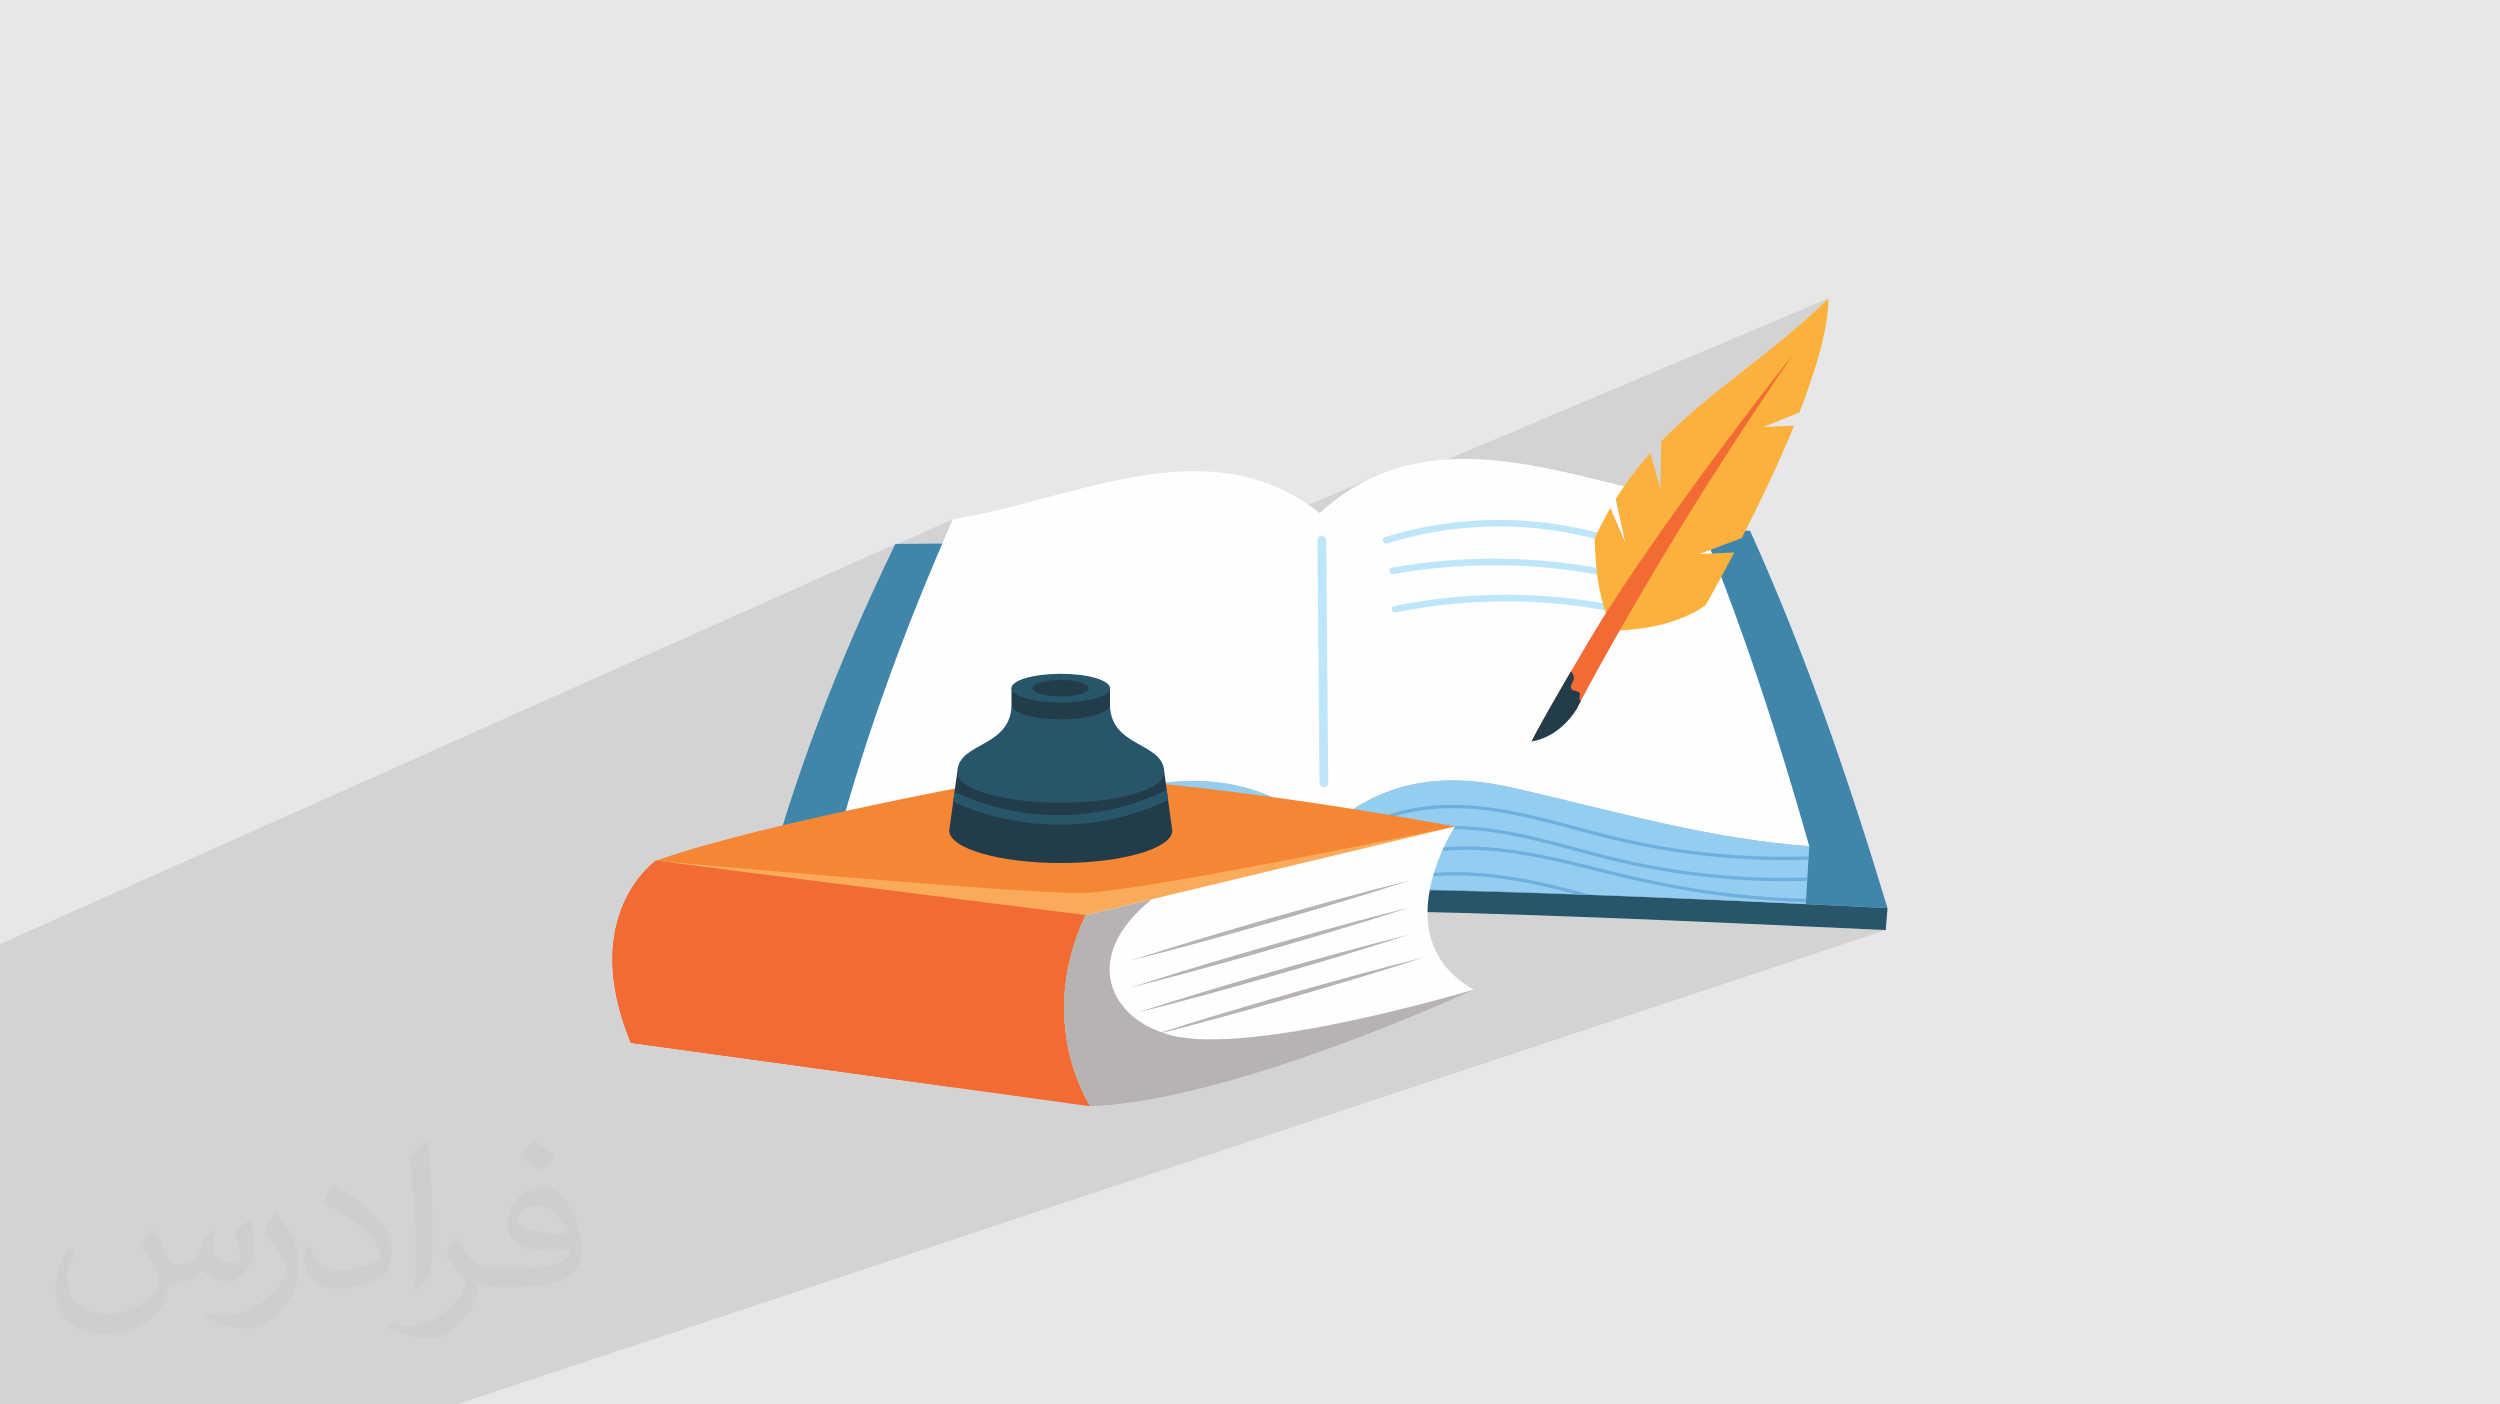 <?xml version="1.0" encoding="UTF-8"?>
<!DOCTYPE svg PUBLIC "-//W3C//DTD SVG 1.1//EN" "http://www.w3.org/Graphics/SVG/1.1/DTD/svg11.dtd">
<!-- Creator: CorelDRAW 2020 (64-Bit) -->
<svg xmlns="http://www.w3.org/2000/svg" xml:space="preserve" width="94.192mm" height="52.917mm" version="1.1" style="shape-rendering:geometricPrecision; text-rendering:geometricPrecision; image-rendering:optimizeQuality; fill-rule:evenodd; clip-rule:evenodd"
viewBox="0 0 9404.92 5283.66"
 xmlns:xlink="http://www.w3.org/1999/xlink"
 xmlns:xodm="http://www.corel.com/coreldraw/odm/2003">
 <defs>
  <style type="text/css">
   <![CDATA[
    .fil0 {fill:#E6E7E8}
    .fil5 {fill:#233C49;fill-rule:nonzero}
    .fil3 {fill:#27566B;fill-rule:nonzero}
    .fil14 {fill:#3A2301;fill-rule:nonzero}
    .fil4 {fill:#4086AB;fill-rule:nonzero}
    .fil7 {fill:#6EAFDF;fill-rule:nonzero}
    .fil6 {fill:#93CDEF;fill-rule:nonzero}
    .fil15 {fill:#B7B3B2;fill-rule:nonzero}
    .fil9 {fill:#BDE6FA;fill-rule:nonzero}
    .fil10 {fill:#F1636A;fill-rule:nonzero}
    .fil12 {fill:#F26B35;fill-rule:nonzero}
    .fil13 {fill:#F3D8AC;fill-rule:nonzero}
    .fil16 {fill:#F58634;fill-rule:nonzero}
    .fil17 {fill:#FAAB5A;fill-rule:nonzero}
    .fil11 {fill:#FBB13C;fill-rule:nonzero}
    .fil8 {fill:#FEFEFE;fill-rule:nonzero}
    .fil2 {fill:#373435;fill-opacity:0.031}
    .fil1 {fill:#2B2A29;fill-opacity:0.102}
   ]]>
  </style>
 </defs>
 <g id="Layer_x0020_1">
  <polygon class="fil0" points="-0,0 9404.92,0 9404.92,5283.66 -0,5283.66 "/>
  <path class="fil1" d="M-0 5138.55l0 4.43 0 2.27 0 1.39 0 16.56 0 1.19 0 1.35 0 7.06 0 4.21 0 0.44 0 6.62 0 3.63 0 4.13 0 8.32 0 0.09 0 1.28 0 8.69 0 11.61 0 3.4 0 0.34 0 0.41 0 6.63 0 1.16 0 15.34 0 0.48 0 9.89 0 6.62 0 7.33 0 7.97 0 1.39 0 0.89 141.28 0 25.66 0 16.97 0 19.02 0 20.9 0 12.51 0 0.07 0 9.34 0 0.15 0 0.82 0 53.62 0 88.28 0 23.62 0 16.06 0 18.12 0 3.01 0 17.1 0 22.12 0 52.27 0 235.44 0 52.11 0 13.41 0c314.29,0 523.77,0 876.02,0l5376.17 -1784.8 -132.06 -6.01 -80.19 -3.65 218.91 -73.01 -132.62 -6.5 -132.63 -6.4 -42.6 -2.01 0.5 -0.17 0.95 -15.83 0.89 -14.93 0.85 -14.17 0.82 -13.54 0.78 -13.03 0.76 -12.64 0.75 -12.4 0.74 -12.26 0.74 -12.27 0.75 -12.4 0.76 -12.66 0.78 -13.04 0.81 -13.55 0.84 -14.19 0.89 -14.96 0.93 -15.85 -35.68 -2.83 -35.53 -3.27 -35.39 -3.68 -35.25 -4.08 -35.13 -4.46 -35.01 -4.83 -34.9 -5.17 -34.8 -5.51 -34.71 -5.82 -34.63 -6.11 -34.54 -6.39 -34.48 -6.64 -34.42 -6.89 -34.37 -7.11 -34.33 -7.31 -34.28 -7.5 -34.27 -7.67 -34.24 -7.82 -34.23 -7.95 -34.23 -8.07 -34.24 -8.16 -34.25 -8.24 -34.27 -8.31 -34.3 -8.34 -7.17 -1.75 600.56 -218.18 -66.72 -45.27 4.4 -17.98 4.83 -17.84 5.26 -17.71 5.69 -17.57 6.12 -17.42 6.53 -17.26 6.96 -17.1 7.37 -16.93 7.79 -16.75 8.2 -16.56 8.61 -16.39 9.01 -16.19 9.42 -15.98 9.82 -15.77 10.21 -15.55 10.61 -15.32 -55.88 20.92 6.1 -10.09 9.87 -15.6 10.19 -15.4 -30.46 -20.67 -658.72 248.24 3.66 -4.21 7.33 -9.15 6 -8.11 4.67 -6.79 3.34 -5.18 2.01 -3.31 0.67 -1.17 1.88 -3.62 1.89 -3.64 1.9 -3.66 1.92 -3.68 1.94 -3.7 1.94 -3.71 1.96 -3.72 1.96 -3.74 -0.74 -0.81 -0.69 -0.84 -0.65 -0.86 -0.58 -0.9 -0.53 -0.94 -0.46 -0.98 -0.38 -1.02 -0.3 -1.07 -0.38 -3.01 0.12 -3.07 0.42 -3.1 0.52 -3.1 0.41 -3.06 0.11 -2.98 -0.4 -2.86 -1.1 -2.71 -2.51 -2.92 -3.27 -1.93 -3.82 -1.23 -4.13 -0.85 -4.23 -0.78 -4.09 -1.03 -3.73 -1.57 -3.15 -2.44 -1.41 -1.86 -1 -2.06 -0.65 -2.22 -0.3 -2.33 0 -2.39 0.28 -2.4 0.52 -2.37 0.73 -2.28 0.89 -2.19 0.99 -2.15 1.07 -2.11 1.11 -2.11 1.09 -2.1 1.06 -2.12 0.97 -2.16 0.85 -2.21 1.09 -4.37 0.31 -4.41 -0.41 -4.39 -1.05 -4.31 -1.63 -4.18 -2.14 -4 -2.58 -3.76 -2.96 -3.45 4.86 -8.32 10.85 -18.52 10.67 -18.19 3.95 -6.72 375.3 -144.61 -10.7 3.88 -10.8 3.66 -10.88 3.45 -10.97 3.24 -11.04 3.05 -11.11 2.84 -11.17 2.65 -11.23 2.47 -11.28 2.29 -11.33 2.12 -11.37 1.95 -11.4 1.78 -11.42 1.63 -11.45 1.49 -11.46 1.34 -11.48 1.2 -11.47 1.07 -11.47 0.95 -11.46 0.83 -11.45 0.71 -11.42 0.61 -11.4 0.51 -0.98 -2.24 115.03 -44.56 -5.36 -0.26 -12.54 -3.14 -12.56 -3.07 -12.57 -2.99 -12.6 -2.92 -12.61 -2.84 -12.62 -2.76 -12.65 -2.69 -12.65 -2.6 -12.68 -2.53 -12.69 -2.45 -3.11 -0.58 2.91 -4.52 6.95 -10.78 6.98 -10.76 6.99 -10.74 7.01 -10.73 7.03 -10.72 7.04 -10.7 7.06 -10.69 7.08 -10.67 6.71 -10.07 439.63 -172.99 -160.35 60.13 -261.53 102.93 -9.61 -2.3 6.47 -9.67 7.14 -10.62 7.16 -10.62 7.17 -10.6 7.18 -10.58 7.2 -10.58 7.22 -10.57 7.22 -10.55 7.24 -10.55 7.25 -10.53 7.27 -10.52 7.28 -10.52 7.29 -10.5 7.3 -10.49 7.31 -10.49 7.32 -10.47 7.34 -10.47 7.34 -10.46 7.36 -10.45 7.37 -10.44 7.39 -10.43 7.39 -10.42 7.4 -10.41 7.41 -10.4 7.42 -10.4 7.43 -10.39 7.44 -10.38 7.45 -10.38 7.46 -10.36 7.47 -10.36 7.48 -10.35 7.48 -10.35 7.5 -10.33 7.5 -10.33 7.52 -10.33 7.52 -10.31 7.53 -10.31 7.54 -10.3 7.54 -10.29 7.56 -10.29 7.56 -10.28 7.58 -10.27 7.58 -10.27 7.59 -10.26 7.6 -10.25 7.6 -10.25 7.62 -10.24 7.62 -10.24 7.63 -10.22 7.63 -10.23 0.13 -0.17 278.36 -113.6 -135.41 54.84 -142.49 58.15 7.07 -9.44 7.66 -10.21 7.66 -10.2 7.66 -10.19 7.68 -10.2 7.68 -10.18 7.69 -10.18 7.69 -10.18 7.7 -10.17 7.71 -10.16 7.72 -10.16 7.72 -10.15 7.73 -10.15 7.74 -10.14 7.75 -10.13 7.75 -10.13 7.76 -10.12 7.77 -10.12 7.78 -10.11 7.78 -10.1 7.8 -10.09 7.8 -10.09 7.81 -10.08 7.82 -10.07 7.83 -10.07 7.83 -10.06 7.85 -10.05 7.85 -10.05 7.87 -10.03 7.87 -10.03 7.89 -10.02 7.89 -10.02 7.9 -10 -230.46 96.04 18.15 -14.26 20.06 -15.73 20.13 -15.77 20.19 -15.84 20.25 -15.95 20.28 -16.06 20.31 -16.22 20.33 -16.39 20.34 -16.58 20.34 -16.8 20.33 -17.06 20.3 -17.33 20.27 -17.63 20.23 -17.95 20.18 -18.31 20.11 -18.68 20.04 -19.08 19.95 -19.51 -3561.61 1505.02 0.35 -1.01 1647.48 -696.23 39.3 -33.67 39.82 -30.13 40.33 -26.75 40.8 -23.5 41.26 -20.41 -1829.85 776.92 6.87 -19.1 13.88 -38.03 14.06 -37.95 14.23 -37.88 14.39 -37.8 14.57 -37.73 14.74 -37.66 14.9 -37.59 15.06 -37.54 15.22 -37.47 15.38 -37.42 15.53 -37.36 15.69 -37.32 15.85 -37.27 15.99 -37.23 16.14 -37.18 16.28 -37.15 -218.7 97.68 2.06 -4.26 -3368.36 1504.98 0 2.86 0 601.38 0 13.34 0 0.95 0 19.24 0 18.98 0 3.65 0 11.14 0 1.77 0 28.38 0 17.05 0 8.18 0 0.53 0 32.33 0 20.27 0 1.65 0 28.46 0 1.89 0 2.57 0 0.35 0 1.79 0 7.11 0 5.8 0 36.99 0 5.9 0 0.81 0 11.25 0 3.74 0 2.12 0 37.18 0 1.92 0 16.5 0 1.05 0 3.9 0 8.46 0 5.72 0 5.88 0 6.01 0 2.34 0 2.84 0 5.15 0 1.96 0 6.33 0 2.85 0 25.81 0 8.12 0 5.15 0 1.49 0 1.75 0 3.8 0 4.23 0 24.26 0 3.22 0 0.37 0 5.8 0 0.02 0 3.48 0 2.09 0 3.69 0 12.53 0 2.99 0 16.08 0 5.4 0 1.49 0 2.82 0 13.04 0 1.34 0 0.55 0 14.52 0 2.46 0 29.96 0 3.95 0 4.64 0 1.3 0 2.81 0 4.71 0 5.23 0 11.89 0 9.03 0 25.77 0 13.95 0 9.06 0 0.02 0 7.85 0 5.17 0 5.79 0 5.03 0 9.51 0 5.31 0 5.76 0 5.3 0 1.4 0 8.33 0 2.22 0 35.62 0 0.25 0 3.23 0 1.61 0 4.05 0 0.47 0 10.72 0 4.81 0 11.97 0 0.01 0 4.71 0 0.04 0 3.16 0 3.11 0 16.49 0 13.21 0 1.33 0 6.95 0 5.01 0 11.74 0 21.79 0 0.45 0 31.91 0 3.01 0 5.58 0 2.05 0 2.25 0 25.68 0 7.15z"/>
  <path class="fil2" d="M578.49 4627.69c17.95,27.21 29.6,53.36 40.96,82.43 8.45,16.91 12.93,48.09 52.57,48.09 11.61,0 28.28,-3.42 43.06,-11.61 16.63,-8.73 29.32,-21.94 35.94,-42l15.85 -53.36 38.57 -19.02 2.64 2.64c-5.27,20.09 -6.59,39.36 -6.59,54.43 0,44.63 38.57,61.56 69.22,61.56 17.95,0 34.09,-8.73 34.09,-25.11 0,-21.13 -8.98,-57.06 -20.62,-89.29 17.95,-17.95 35.94,-35.94 56.53,-50.47l3.17 1.6c8.98,38.04 14,75.56 14,100.66 0,24.57 -10.83,51.79 -19.81,69.49 -18.49,34.87 -51.25,62.62 -90.87,62.62 -30.1,0 -63.65,-15.07 -86.66,-43.06l-1.32 0c-21.66,26.96 -55.22,51.25 -108.86,51.25l-16.63 0c-2.64,35.41 -10.29,60.49 -21.94,82.95 -31.95,62.34 -126.81,106.47 -216.1,106.47 -124.17,0 -186.51,-71.59 -186.51,-166.96 0,-58.91 19.27,-113.6 48.88,-152.42l24.29 10.04c-18.49,35.41 -30.91,68.68 -30.91,101.45 0,89.29 72.66,131.83 156.4,131.83 77.68,0 173.83,-49.41 191.28,-106.72 -6.59,-62.62 -30.1,-91.93 -66.04,-148.99 10.83,-19.02 24.83,-38.04 42.28,-58.38l3.17 0 0 0 0 0 -0.02 -0.09zm1432.13 -336.04c26.15,16.39 51.79,35.66 76.87,57.85 -14,19.81 -31.45,37.79 -53.11,53.64 -25.11,-20.34 -50.19,-37.79 -75.84,-56.27 17.42,-19.55 34.62,-38.29 52.04,-55.22l0 0 0 0 0 0 0 0 0 0 0.03 0zm13.47 244.11c-42.28,0 -76.87,27.75 -76.87,48.34 0,44.13 84.53,57.85 185.72,57.31 -12.68,-51.79 -57.06,-105.68 -108.86,-105.68l0.01 0.03zm-94.86 236.19c54.96,0 103.04,-1.6 139.74,-10.83 40.96,-10.29 75.56,-30.91 75.56,-45.17 0,-3.7 0,-8.19 -1.32,-11.89 -22.98,2.11 -49.41,2.11 -72.38,2.11 -74.49,0 -131.55,-16.91 -154.02,-58.66 -5.55,-11.61 -9.51,-24.57 -9.51,-39.36 0,-40.43 17.42,-79.79 48.09,-107 25.61,-22.45 53.89,-36.44 82.67,-36.44 52.04,0 93.51,41.75 122.57,107.54 15.85,35.94 26.68,77.4 26.68,129.72 0,34.87 -9.51,64.19 -31.17,85.85 -40.43,39.11 -114.92,53.89 -229.04,53.89l-51.79 0 0 0 -13.47 0c-28.28,0 -48.62,-5.02 -64.72,-17.42l-2.64 0c0.79,6.59 1.32,12.93 1.32,19.02 0,25.61 -8.45,58.38 -25.61,84.53 -50.72,75.3 -105.68,108.04 -153.24,108.04 -48.09,0 -107,-18.49 -160.11,-42.54l9.51 -18.49c17.17,7.13 40.96,11.89 73.7,11.89 85.85,0 198.66,-82.43 212.66,-163 -3.17,-6.59 -8.98,-15.32 -17.17,-24.57 -25.11,-29.85 -40.96,-54.68 -55.75,-80.83 12.68,-25.11 24.29,-45.17 35.13,-63.4l4.49 -0.53c36.72,74.77 69.99,117.55 144.23,117.55l11.61 0 0 0 53.89 0 0 0 0 0 0 0 0 0 0 0 0.09 0.01zm-371.98 79c6.34,-34.34 6.87,-72.91 6.87,-108.86l0 -53.36c0,-99.6 -12.68,-244.36 -22.98,-338.68 17.95,-19.27 43.06,-42 62.87,-57.31l5.81 1.6c13.47,118.62 16.63,256 16.63,383.06 0,33.3 -1.32,65.79 -4.49,89.55 -1.85,30.1 -19.27,52.83 -56.53,87.7l-8.19 -3.7zm-382.8 -157.19c1.85,46.77 24.83,83.49 105.15,83.49 49.93,0 92.19,-12.93 138.96,-35.13 8.45,-3.7 12.93,-8.73 12.93,-12.93 0,-29.32 -22.45,-68.15 -60.23,-103.55 -36.72,-33.3 -85.34,-62.62 -130.76,-82.18 -15.6,-6.59 -20.62,-13.47 -20.62,-20.09 0,-13.47 17.95,-41.75 32.77,-62.09l5.02 -0.53c52.04,27.21 110.17,67.64 153.24,112.53 39.11,41.47 63.4,83.49 63.4,129.19 0,33.81 -10.29,65.51 -26.96,95.11 -57.06,28.79 -117.83,50.72 -178.06,50.72 -73.17,0 -123.1,-34.34 -123.1,-114.92 0,-8.73 0,-22.19 3.17,-39.64l25.11 0 0 0 0 0 0 0 0 0 0 0 -0.02 0zm-132.37 -132.9l45.45 73.45c16.63,27.21 32.23,56.81 32.23,103.55l0 59.7c0,48.34 -30.91,100.13 -80.83,151.38 -39.11,34.62 -73.7,49.41 -105.68,49.41 -47.55,0 -101.98,-14.79 -164.85,-41.75l7.13 -18.49c19.81,5.27 42.79,9.77 71.06,9.77 90.36,-0.53 182.8,-66.57 225.08,-147.15 5.02,-9.26 6.87,-17.95 6.87,-24.04 0,-9.26 -5.02,-19.55 -8.98,-28.79 -22.98,-43.31 -48.62,-82.95 -76.87,-119.68 14.79,-23.25 29.6,-45.7 45.7,-67.9l3.7 0.53 0 0 0 0 0 0 0 0 0 0 -0.02 0.01z"/>
  <g id="_2949959641904">
   <g>
    <path class="fil3" d="M6622.48 2497.72c-57.64,81.1 -98.5,172.12 -120.83,268.33l66.72 45.27c18.23,-97.9 57.25,-190.42 115.58,-271.91l-61.47 -41.7z"/>
    <path class="fil3" d="M6437.14 2722.29l32.42 22.01c26.46,-94.83 68,-185.16 123.2,-266.75l-30.46 -20.67c-55.1,81.55 -97.53,171.1 -125.16,265.41z"/>
    <path class="fil4" d="M2857.26 3414.59c1413.68,-125.09 2828.83,-68.22 4243.47,1.6 -147.19,-487.15 -309.95,-961.31 -516.85,-1419.32 -1072.48,-55.34 -2143.12,47.4 -3215.52,49.34 -212.84,438.28 -387.65,886.04 -511.1,1368.39z"/>
    <path class="fil3" d="M2869.57 3498.45c1407.24,-136.06 2815.92,-63.52 4224.5,0.41 2.66,-33.06 3.99,-49.59 6.66,-82.67 -1414.64,-69.81 -2829.79,-126.69 -4243.47,-1.6 4.66,33.62 7.12,50.39 12.3,83.86z"/>
    <path class="fil5" d="M4924.25 3452.48c75.29,1.04 112.9,1.69 188.1,3.2 14.61,0.29 25.7,-12.93 24.83,-29.58 -1.77,-33.82 -2.6,-50.75 -4.07,-84.66 -97.02,-1.6 -145.56,-2.23 -242.7,-3.04 1.96,33.59 3.01,50.38 5.27,83.89 1.12,16.5 13.95,29.98 28.58,30.18z"/>
    <path class="fil6" d="M6806.41 3183.4c-5.12,87.14 -7.84,130.72 -13.02,217.71 -600.81,-28.71 -1201.56,-53.06 -1802.87,-61.69 -4.42,-84.32 -6.14,-126.64 -8.99,-211.3 219.08,-198.44 451.83,-223.73 716.97,-163.03 372.15,85.21 726.53,190.55 1107.9,218.31z"/>
    <path class="fil7" d="M6566.43 3367.17c-150.57,-14.79 -299.69,-40.56 -446.85,-75.59 -143.96,-34.27 -286.91,-74.69 -433.78,-94.9 -125.47,-17.27 -253.01,-18.57 -376.88,10.61 -99.12,23.37 -195.12,66.33 -272.59,132.92 6.47,0.1 12.96,0.22 19.44,0.34 64.75,-52.47 141.44,-89.42 222.02,-112.36 119.69,-34.02 244.93,-37.84 368.01,-24.11 147.4,16.44 290.88,55.75 434.59,90.8 144.06,35.14 289.52,62.75 436.93,79.49 91.82,10.42 184.1,16.93 276.48,19.52 0.26,-4.22 0.51,-8.38 0.75,-12.42 -76.16,-2.1 -152.26,-6.85 -228.12,-14.31zm-928.82 -233c140.25,22.63 276.09,65.31 413.72,99.5 139.3,34.6 281.14,58.48 424.14,70.97 107.42,9.38 215.39,12.37 323.16,8.98 0.26,-4.19 0.51,-8.35 0.76,-12.47 -91.55,2.94 -183.26,1.26 -274.66,-5.06 -146.06,-10.09 -291.27,-32.01 -433.78,-65.58 -139.96,-32.96 -277.28,-77.1 -418.9,-102.94 -122.36,-22.34 -247.49,-29.81 -369.99,-4.42 -108.33,22.45 -213.76,70.4 -291.48,150.69 -7.73,8 -15.04,16.35 -22.15,24.88 0.29,5.61 0.59,11.43 0.89,17.41l2.06 -1.68c70.68,-88.24 172.34,-143.69 280.71,-171.61 119.79,-30.88 244.15,-28.27 365.53,-8.67zm-652.04 102.75c1.91,0.72 4.08,0.45 5.81,-1.72 70.68,-88.24 172.34,-143.68 280.71,-171.62 119.79,-30.87 244.15,-28.24 365.53,-8.68 140.25,22.65 276.09,65.33 413.72,99.52 139.3,34.62 281.14,58.46 424.14,70.97 108.99,9.53 218.58,12.46 327.92,8.83 0.24,-4.09 0.5,-8.26 0.74,-12.51 -93.13,3.13 -186.42,1.56 -279.41,-4.87 -146.06,-10.1 -291.27,-32.02 -433.78,-65.59 -139.96,-32.95 -277.28,-77.09 -418.9,-102.93 -122.36,-22.34 -247.49,-29.79 -369.99,-4.41 -108.33,22.43 -213.76,70.38 -291.48,150.68 -8.97,9.27 -17.44,18.98 -25.57,28.98 0.18,4.47 0.36,8.91 0.56,13.36zm997.84 129.26c-18.49,-0.7 -36.98,-1.43 -55.49,-2.1 -101.56,-26.89 -204.22,-50.21 -308.65,-62.32 -111.71,-12.95 -225.55,-12.52 -336.21,8.92 -39.91,7.74 -79.26,18.28 -117.5,31.78 -11.17,-0.21 -22.35,-0.38 -33.51,-0.58 59.27,-23.64 121.56,-39.96 184.58,-49.53 112.91,-17.16 227.43,-13.95 340.28,1.83 110.53,15.47 218.99,42.35 326.5,71.99z"/>
    <path class="fil6" d="M3146.64 3175.43c8.08,85.45 12.91,128.11 24.23,212.98 606.22,-42.19 1212.41,-54.75 1819.65,-48.99 -4.42,-84.32 -6.14,-126.64 -8.99,-211.3 -221.49,-196.45 -461.12,-220.67 -727.03,-161.62 -371.89,82.59 -727.55,180.41 -1107.86,208.92z"/>
    <path class="fil7" d="M3154.38 3253.45c69.12,6.53 139.1,5.36 208.3,-1.32 140.27,-13.53 277.2,-48.03 412.56,-86 141.46,-39.7 282.63,-82.36 427.81,-106.47 139.28,-23.13 281.81,-27 420.14,4.25 127.23,28.72 248.24,83.83 353.25,161.22 3.04,2.24 5.9,4.68 8.91,6.95 -0.23,-5.3 -0.44,-10.62 -0.66,-16.01 -90.13,-66.58 -191.73,-117.17 -299.36,-148.84 -132.84,-39.08 -271.46,-46.18 -408.65,-30.4 -146.55,16.87 -289.18,56.37 -430.76,96.43 -138.26,39.12 -276.72,78.67 -419.28,98.85 -90.29,12.78 -182.67,17.64 -273.57,8.89 0.43,4.21 0.87,8.37 1.3,12.45zm260.36 34.86c140.88,-13.39 278.72,-41.58 415.49,-77.33 135,-35.29 270.22,-74.06 409.7,-86.73 125.16,-11.36 252.02,-1.77 374.21,27.4 122.81,29.3 240.87,78.16 347.94,145.12 9.18,5.73 18.13,11.77 27.14,17.75 -0.26,-5.21 -0.52,-10.32 -0.76,-15.27 -98.95,-64.68 -207.6,-114.21 -321.29,-146.57 -120.73,-34.38 -247.11,-49.78 -372.56,-44.48 -137.79,5.83 -271.91,39.24 -404.68,74.22 -67.92,17.9 -135.79,36.15 -204.42,51.16 -70.94,15.52 -142.64,27.67 -214.75,36.32 -103.73,12.43 -208.33,17.71 -312.81,15.91 0.47,4.11 0.95,8.22 1.45,12.35 85.19,1.42 170.47,-1.78 255.33,-9.85zm1308.18 -54.46c-59.55,-22.99 -121.32,-40.74 -184.57,-49.87 -66.23,-9.56 -132.9,-8.77 -199.18,-0.04 -137.67,18.15 -269.95,64.08 -405.25,93.83 -138.72,30.51 -279.68,50.74 -421.37,60.55 -115.74,8 -231.96,8.98 -347.83,3.09 0.52,4.04 1.06,8.21 1.61,12.45 96.56,4.85 193.34,5.02 289.94,0.21 139.06,-6.91 277.67,-23.8 414.33,-50.49 69.18,-13.52 137.67,-29.9 205.8,-47.93 67.03,-17.77 133.96,-36.28 202.12,-49.34 67.7,-12.98 136.67,-20.2 205.63,-15.68 63.8,4.19 126.64,17.98 187.3,37.94 84.41,27.76 164.2,67.06 241.71,110.41 8.55,0.05 17.08,0.07 25.62,0.14 -69.66,-39.67 -140.98,-76.35 -215.86,-105.27zm-71.66 104.57c-10.09,0.02 -20.21,0.04 -30.31,0.08 -10.94,-4.6 -21.98,-9.02 -33.14,-13.1 -71.65,-26.18 -146.71,-39.14 -223,-32.75 -73.99,6.19 -145.64,27.7 -215.54,51.87 -13.26,0.29 -26.52,0.49 -39.78,0.81 95.05,-34.07 190.76,-65.87 292.66,-66.85 87.73,-0.87 170.55,23.94 249.12,59.94z"/>
    <path class="fil8" d="M3585 1952.78c451.5,-69.59 961.03,-354.68 1379.61,-22.73 416.26,-378.45 926.77,-129.55 1395.43,-45.14 178.85,420.45 320.52,853.62 446.36,1298.48 -381.37,-27.76 -735.76,-133.1 -1107.9,-218.31 -265.15,-60.7 -497.9,-35.41 -716.97,163.03 -221.49,-196.45 -461.12,-220.67 -727.03,-161.62 -371.89,82.59 -727.55,180.41 -1107.86,208.92 113.95,-424.62 263.95,-826.55 438.37,-1222.65z"/>
    <path class="fil9" d="M4989.28 2035.27c1.93,236.09 3.87,472.19 5.8,708.29 0.53,66.7 1.09,133.39 1.63,200.09 0.21,24.49 -32.75,22.92 -32.95,-1.53 -1.93,-236.08 -3.87,-472.17 -5.79,-708.27 -0.55,-66.7 -1.1,-133.41 -1.65,-200.1 -0.2,-24.49 32.76,-22.92 32.96,1.52z"/>
    <path class="fil9" d="M6183.01 2302.13c-238.87,-60.55 -488.11,-78.99 -733.25,-53.58 -68.7,7.12 -137.02,17.64 -204.72,31.4 -15.63,3.18 -9.01,27.11 6.6,23.91 237.15,-48.2 482.81,-54.81 722.14,-18.76 68.2,10.25 135.8,24.01 202.64,40.95 15.48,3.93 22.09,-20 6.59,-23.92zm-45.02 -138.68c-230.17,-55.58 -469.08,-74.07 -705.04,-53.79 -66.2,5.69 -132.14,14.46 -197.56,26.03 -15.71,2.77 -9.05,26.69 6.59,23.92 229.76,-40.62 466.28,-44.15 697.1,-9.82 64.64,9.63 128.79,22.23 192.32,37.56 15.52,3.74 22.13,-20.16 6.59,-23.91zm-13.16 -97.56c-63.25,-22.96 -128.04,-41.53 -193.92,-55.31 -235.92,-49.4 -483.52,-37.67 -713.67,33.84 -15.31,4.75 -21.8,-19.21 -6.59,-23.93 66.05,-20.52 133.49,-36.33 201.82,-47.03 240.7,-37.67 489.83,-14.67 718.94,68.5 14.93,5.41 8.45,29.39 -6.59,23.93z"/>
    <path class="fil10" d="M4601.98 3101.83c0,0 10.46,154.18 -30.48,237.22 -40.97,83.06 -9.9,231.25 -9.9,231.25l-142.64 -102.58 -104.39 100.38c0,0 -53.79,-149.23 -10,-242.05 40.75,-86.38 32.49,-242.65 32.49,-242.65 75.65,-13.67 165.66,6.05 264.93,18.44z"/>
    <path class="fil11" d="M6878.4 1122.27c-212.34,210.45 -440.86,344 -628.95,537.99l-2.98 179.74 -38.15 -135.56c-46.59,52.2 -90.19,109.06 -129.96,172.84l35.32 162.02 -55.6 -128.38c-20.91,36.08 -40.63,74.31 -58.98,115.11 3.89,133.24 16.77,231.14 68.64,347.09 121.43,-4.89 248.59,-25.93 348.4,-96.04 0,0 45.64,-79.17 108.24,-198.66l-132.2 5.84 160.35 -60.13c62.34,-121.44 135.78,-273.02 197.16,-423.33l-115.76 5.65 135.41 -54.84c63.2,-161.81 109.33,-318.15 109.06,-429.34z"/>
    <path class="fil12" d="M6747.08 1331.37c-77.04,112.07 -152.3,225.34 -226.39,339.28 -74.04,113.96 -146.67,228.8 -217.34,344.63 -70.61,115.89 -259.5,433.35 -372.08,651.92l-169.42 122.34c29.37,-64.26 230.8,-406.25 267.44,-464.12 73.49,-115.54 150.29,-228.37 228.79,-339.85 78.58,-111.41 158.84,-221.44 240.42,-330.42 81.61,-108.95 164.26,-217.06 248.58,-323.79z"/>
    <path class="fil5" d="M5942.31 2630.29c-1.85,-7.89 3.74,-16.86 -0.3,-23.85 -5.44,-9.4 -21.53,-4.81 -28.94,-12.73 -4.3,-4.62 -4.03,-11.96 -1.83,-17.88 2.18,-5.91 5.95,-11.16 8.02,-17.12 4,-11.56 -1.04,-24.12 -9.36,-32.9 -64.05,109.66 -131.95,228.49 -148.07,263.75 112.2,-18.95 169.42,-122.34 169.42,-122.34 4.97,-9.64 10.12,-19.52 15.37,-29.51 -2.02,-2.13 -3.63,-4.49 -4.32,-7.41z"/>
   </g>
   <g>
    <path class="fil13" d="M4850.3 3176.82c-12.55,63.46 -24.01,137.23 -34.08,210.85 5.84,2.96 11.09,6.99 15.47,11.86l37.53 -241.09c-4.63,7.57 -11.15,13.91 -18.92,18.37z"/>
    <path class="fil13" d="M4783.06 3671.12l0.01 0.03c2.08,0.53 4.1,1.2 6.06,1.98l29.83 -191.77c-4.76,2.78 -9.97,4.85 -15.56,6.06 -8.37,68.97 -15.25,133.34 -20.35,183.7z"/>
    <path class="fil13" d="M4785.7 3342.09l24.88 -159.91c-2.79,-0.69 -5.48,-1.61 -8.07,-2.75 -10.19,86.57 -16.4,157.8 -16.81,162.65z"/>
    <path class="fil14" d="M4636.6 3249.35l2.85 -6.35c-0.21,-0.09 -21.51,-9.62 -61.44,-24.79l-2.47 6.5c39.72,15.1 60.85,24.54 61.06,24.64z"/>
    <path class="fil14" d="M4613.42 3408.27l2.85 -6.35c-0.22,-0.1 -22.66,-10.13 -64.69,-26.03l-2.46 6.5c41.84,15.83 64.08,25.78 64.3,25.88z"/>
    <path class="fil14" d="M3195.49 3137.43l0.22 -6.94c-47.39,-1.49 -95.52,-2.32 -143.04,-2.49l-0.03 6.96c47.48,0.16 95.53,0.99 142.85,2.47zm190.28 9.56l0.49 -6.94c-47.22,-3.28 -95.3,-5.9 -142.88,-7.85l-0.28 6.95c47.53,1.94 95.53,4.57 142.67,7.84zm189.79 16.8l0.75 -6.91c-47.06,-5.09 -95,-9.57 -142.48,-13.31l-0.55 6.93c47.42,3.73 95.3,8.21 142.28,13.29zm188.97 24.22l1.03 -6.88c-46.76,-6.94 -94.48,-13.3 -141.86,-18.89l-0.82 6.9c47.31,5.59 94.97,11.93 141.65,18.87zm187.85 31.85l1.31 -6.84c-46.33,-8.85 -93.77,-17.13 -140.98,-24.64l-1.1 6.87c47.14,7.49 94.51,15.77 140.77,24.61zm186.32 39.79l1.61 -6.77c-45.78,-10.83 -92.83,-21.16 -139.81,-30.65l-1.38 6.82c46.91,9.49 93.88,19.78 139.58,30.6zm184.29 48.32l1.93 -6.68c-44.81,-12.94 -91.32,-25.44 -138.25,-37.12l-1.68 6.74c46.84,11.67 93.28,24.14 138,37.06zm181.43 58.05l2.34 -6.55c-42.72,-15.17 -88.49,-30.19 -136.07,-44.62l-2.02 6.64c47.48,14.42 93.16,29.4 135.75,44.53z"/>
    <path class="fil14" d="M4585.68 3595.8l2.86 -6.35c-0.42,-0.18 -42.15,-18.82 -119.23,-45.87l-2.31 6.55c76.78,26.95 118.27,45.48 118.68,45.67z"/>
    <path class="fil14" d="M3321.45 3332.12l0.43 -6.94c-86.71,-5.36 -175.1,-8.53 -262.71,-9.41l-0.07 6.95c87.49,0.88 175.75,4.04 262.35,9.4zm285.23 25.93l0.84 -6.91c-86.13,-10.37 -174.22,-18.59 -261.78,-24.43l-0.46 6.94c87.45,5.82 175.4,14.04 261.4,24.4zm283.18 42.84l1.25 -6.83c-85.01,-15.57 -172.45,-29.02 -259.88,-39.99l-0.86 6.9c87.29,10.96 174.6,24.38 259.49,39.92zm279.89 60.7l1.7 -6.75c-83.06,-20.98 -169.47,-39.96 -256.83,-56.42l-1.29 6.84c87.22,16.44 173.49,35.39 256.42,56.33zm274.71 80.76l2.25 -6.58c-78.29,-26.73 -163.11,-51.96 -252.1,-75.01l-1.74 6.73c88.82,23.01 173.47,48.19 251.59,74.86z"/>
    <path class="fil14" d="M3035.33 3322.54l0.04 -6.95c-42.25,-0.23 -85.17,0.07 -127.57,0.89l0.13 6.95c42.35,-0.82 85.21,-1.12 127.4,-0.89z"/>
    <path class="fil15" d="M5625.19 3706.1c-0.75,0.09 -1.59,0.23 -2.55,0.37 0.96,-0.14 1.8,-0.25 2.55,-0.37z"/>
    <path class="fil16" d="M2373.45 3922.92l1728.83 238.47 12.62 -9.7 1358.47 -1042.33c0,0 -1090.58,-206.89 -1655.15,-185.85 0,0 -958.31,172.82 -1351.19,314.91 0,0 -292.37,204.08 -93.58,684.49z"/>
    <path class="fil17" d="M5473.37 3109.35c0,0 -1182.29,245.88 -1402.5,250.06 -220.21,4.17 -1603.85,-120.99 -1603.85,-120.99l2052.35 305.23 954 -434.3z"/>
    <path class="fil12" d="M2373.45 3922.92l1231.65 169.88 439.05 60.58c0.96,0.14 1.92,0.29 2.88,0.4l53.67 7.41c1.04,0.14 1.6,0.2 1.6,0.2l12.62 -9.7c5.26,-222.47 11.69,-703.9 -30.18,-709.19l-1130.08 -142.54 -0.02 0 -216.41 -27.31 -271.18 -34.23c0,0 -292.37,204.08 -93.58,684.49z"/>
    <path class="fil8" d="M4102.28 4161.39c538.37,-20.84 1424.27,-430.49 1440.99,-438.25 0.06,-0.03 0.09,-0.03 0.09,-0.03 0.06,-0.06 0.12,-0.06 0.15,-0.06l0.02 -0.03c-343.65,-196.34 -70.15,-613.66 -70.15,-613.66l-1139.56 273.38 -249.09 59.77 -0.03 0.03c-192.81,405.56 17.59,718.85 17.59,718.85z"/>
    <path class="fil15" d="M4102.28 4161.39c538.37,-20.84 1424.27,-430.49 1440.99,-438.25 -9.46,3 -834.39,249.59 -1136.73,171.92 -231.96,-59.58 -346.36,-293.69 -72.73,-512.32l-249.09 59.77 -0.03 0.03c-192.81,405.56 17.59,718.85 17.59,718.85z"/>
    <path class="fil15" d="M4102.28 4161.39c539.27,-20.87 1427.23,-431.87 1441.08,-438.28 -13.82,5.11 -698.1,246.43 -1146.22,310.25 -476.46,59.44 -312.42,-590.86 -312.42,-590.86l-0.03 0.03c-192.81,405.56 17.59,718.85 17.59,718.85z"/>
    <path class="fil15" d="M5356.71 3601.38c-86.15,21.31 -171.87,44.14 -257.43,67.5 -42.83,11.52 -85.49,23.61 -128.23,35.44l-127.99 36.29 -127.75 37.11c-42.51,12.67 -85.09,25.03 -127.51,37.98 -84.92,25.59 -169.68,51.73 -254.02,79.37 86.15,-21.29 171.88,-44.1 257.44,-67.47 42.83,-11.53 85.48,-23.62 128.23,-35.45l127.98 -36.31 127.75 -37.13c42.51,-12.65 85.07,-25.05 127.5,-37.98 84.91,-25.59 169.68,-51.72 254.03,-79.35z"/>
    <path class="fil15" d="M5300.27 3516.06c-86.15,21.32 -171.88,44.14 -257.43,67.5 -42.84,11.53 -85.49,23.61 -128.24,35.44l-127.98 36.3 -127.75 37.1c-42.51,12.67 -85.09,25.04 -127.51,37.98 -84.92,25.59 -169.68,51.73 -254.02,79.37 86.15,-21.3 171.87,-44.11 257.44,-67.47 42.82,-11.52 85.48,-23.62 128.22,-35.45l127.99 -36.31 127.74 -37.13c42.51,-12.65 85.08,-25.04 127.51,-37.98 84.91,-25.6 169.68,-51.72 254.03,-79.35z"/>
    <path class="fil15" d="M5302.84 3413.79c-88.44,21.97 -176.43,45.45 -264.29,69.46 -43.96,11.85 -87.77,24.27 -131.65,36.42l-131.41 37.27 -131.18 38.09c-43.64,12.99 -87.37,25.69 -130.93,38.97 -87.21,26.24 -174.25,53.03 -260.87,81.35 88.44,-21.97 176.44,-45.44 264.29,-69.44 43.96,-11.85 87.77,-24.28 131.66,-36.43l131.4 -37.29 131.17 -38.11c43.64,-12.98 87.36,-25.7 130.92,-38.97 87.21,-26.25 174.26,-53.04 260.89,-81.32z"/>
    <path class="fil15" d="M5305.42 3311.53c-88.43,21.98 -176.43,45.45 -264.29,69.46 -43.96,11.86 -87.77,24.26 -131.65,36.41l-131.41 37.27 -131.18 38.1c-43.63,12.99 -87.36,25.69 -130.92,38.97 -87.21,26.24 -174.27,53.04 -260.88,81.34 88.44,-21.95 176.44,-45.42 264.3,-69.43 43.96,-11.86 87.77,-24.29 131.65,-36.42l131.4 -37.3 131.17 -38.11c43.64,-12.98 87.37,-25.7 130.93,-38.97 87.2,-26.25 174.26,-53.03 260.88,-81.32z"/>
    <path class="fil12" d="M2373.45 3922.92l1231.65 169.88c-386.61,-67.19 -990.37,-157.09 -1104.43,-344.58 -141.23,-232.17 -18.8,-436.7 237.54,-475.57l-271.18 -34.23c0,0 -292.37,204.08 -93.58,684.49z"/>
   </g>
   <g>
    <path class="fil3" d="M3993.69 2670.25l0 0c-14.67,0.77 -25.73,-16.28 -20.84,-32.18 0.9,-2.91 1.35,-4.35 2.26,-7.28 6.39,-20.67 -8,-42.83 -27.17,-41.73 -10.31,0.6 -15.47,0.9 -25.76,1.5 -20.53,66.64 -30.53,99.84 -50.3,165.91 56.68,-2.82 85.05,-4.21 141.81,-7 3.14,-16.34 4.7,-24.49 7.88,-40.85 3.85,-19.97 -10.15,-39.32 -27.87,-38.37z"/>
    <path class="fil5" d="M4408.88 3115.4l-28.73 -209.27 -779.26 0 -28.72 209.27c-0.73,2.94 -1.22,5.88 -1.22,8.88 0,67.61 187.85,122.38 419.56,122.38 231.72,0 419.57,-54.78 419.57,-122.38 0,-3 -0.5,-5.94 -1.22,-8.88z"/>
    <path class="fil3" d="M4379.63 2900.24c-7.49,-108.78 -199.39,-88.41 -203.9,-245.98l-185.21 -2.11 -185.2 2.11c-4.5,157.57 -196.41,137.2 -203.91,245.98 -0.33,1.95 -0.52,3.91 -0.52,5.89 0,62.77 174.45,113.67 389.63,113.67 215.19,0 389.63,-50.89 389.63,-113.67 0,-1.98 -0.17,-3.92 -0.52,-5.89z"/>
    <path class="fil3" d="M4389.21 2972.08c-210.76,103.24 -456.36,123.74 -682.28,52.71 -39.75,-12.48 -78.49,-27.79 -116.06,-45.55l-5.07 36.87c220.02,100.01 474.49,114.67 704.94,35.8 35.35,-12.1 69.94,-26.29 103.62,-42.38l-5.15 -37.45z"/>
    <path class="fil5" d="M3805.32 2587.76l0 64.39c0,29.83 82.91,54.03 185.2,54.03 102.29,0 185.21,-24.19 185.21,-54.03l0 -64.39 -370.41 0z"/>
    <path class="fil3" d="M4175.73 2588.9c0,29.84 -82.92,54.03 -185.21,54.03 -102.29,0 -185.2,-24.18 -185.2,-54.03 0,-29.84 82.91,-54.03 185.2,-54.03 102.29,0 185.21,24.18 185.21,54.03z"/>
    <path class="fil5" d="M4096.69 2588.9c0,17.09 -47.52,30.96 -106.17,30.96 -58.62,0 -106.17,-13.87 -106.17,-30.96 0,-17.11 47.55,-30.97 106.17,-30.97 58.65,0 106.17,13.86 106.17,30.97z"/>
   </g>
  </g>
 </g>
</svg>
